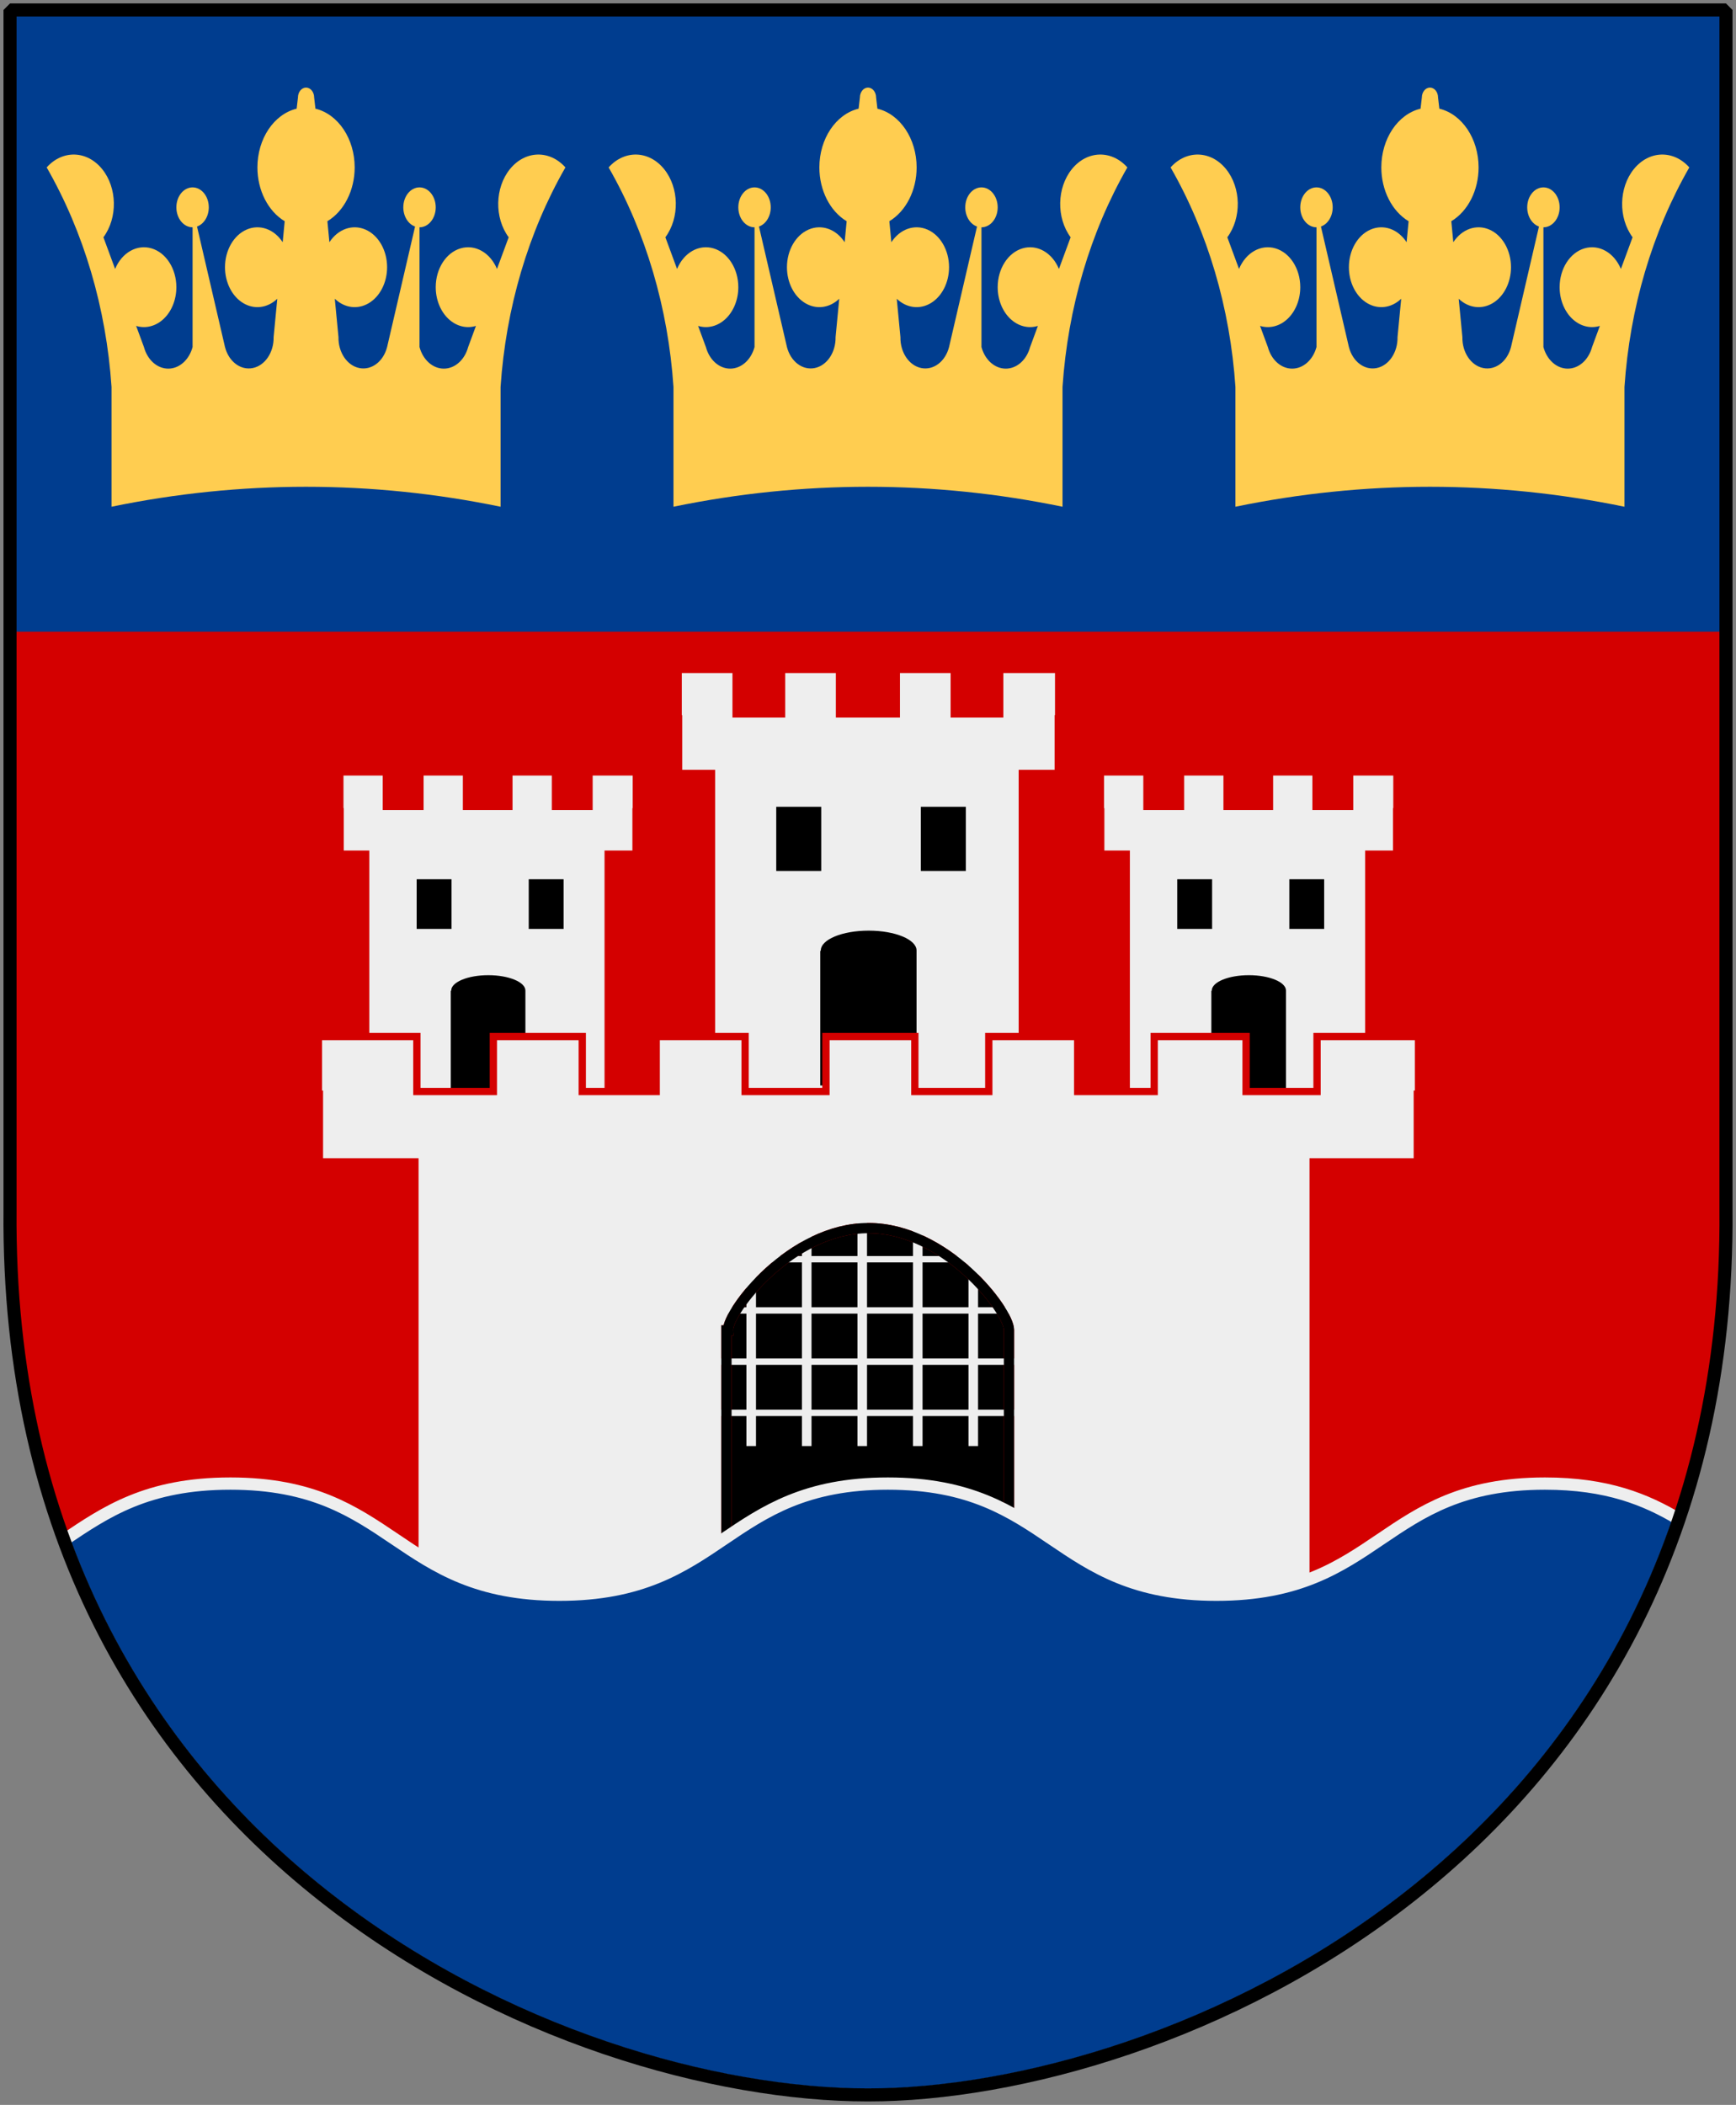 <?xml version="1.0" encoding="UTF-8" standalone="no"?>
<!-- Created with Inkscape (http://www.inkscape.org/) -->
<svg
   xmlns:dc="http://purl.org/dc/elements/1.1/"
   xmlns:cc="http://web.resource.org/cc/"
   xmlns:rdf="http://www.w3.org/1999/02/22-rdf-syntax-ns#"
   xmlns:svg="http://www.w3.org/2000/svg"
   xmlns="http://www.w3.org/2000/svg"
   xmlns:xlink="http://www.w3.org/1999/xlink"
   version="1.0"
   width="251"
   height="304.2"
   id="svg4166">
  <rect width="100%" height="100%" fill="#808080" stroke="none"/>
  <defs
     id="defs4168" />
  <path
     d="M 249.551,1.44 L 125.5,1.44 L 1.45,1.44 L 1.45,174.936 C 0.682,268.657 81.739,302.756 125.5,302.756 C 168.494,302.756 250.318,268.657 249.551,174.936 L 249.551,1.44 z "
     style="color:#000000;fill:#d40000;fill-opacity:1;fill-rule:nonzero;stroke:none;stroke-width:1.888;stroke-linecap:round;stroke-linejoin:bevel;marker:none;marker-start:none;marker-mid:none;marker-end:none;stroke-miterlimit:4;stroke-dashoffset:0;stroke-opacity:1;visibility:visible;display:block"
     id="Shield" />
  <path
     d="M 1.1,1.098 L 1.1,91.292 L 249.6,91.292 L 249.6,1.098 L 125.35,1.098 L 1.1,1.098 z "
     style="fill:#003d8f;fill-opacity:1;fill-rule:nonzero;stroke:none;stroke-width:1.888;stroke-linecap:round;stroke-linejoin:bevel;marker:none;marker-start:none;marker-mid:none;marker-end:none;stroke-miterlimit:4;stroke-dashoffset:0;stroke-opacity:1;visibility:visible;display:block"
     id="Chef" />
  <g
     transform="matrix(0.696,0,0,0.696,38.196,84.358)"
     id="Borg">
    <g
       transform="matrix(0.886,0,0,0.633,14.28,-11.212)"
       id="Tower">
      <path
         d="M 81.042,46.252 L 81.042,61.573 L 81.137,61.573 L 81.137,79.518 L 88.855,79.518 L 88.855,195.496 L 161.545,195.496 L 161.545,79.518 L 169.973,79.518 L 169.973,61.573 L 170.067,61.573 L 170.067,46.252 L 156.432,46.252 L 156.432,60.857 L 145.59,60.857 L 145.59,46.252 L 132.191,46.252 L 132.191,60.857 L 118.682,60.857 L 118.682,46.252 L 105.283,46.252 L 105.283,60.857 L 94.441,60.857 L 94.441,46.252 L 81.042,46.252 z "
         style="fill:#eeeeee;fill-opacity:1;fill-rule:evenodd;stroke:#d40000;stroke-width:1.521px;stroke-linecap:butt;stroke-linejoin:miter;stroke-opacity:1"
         id="Tower-body" />
      <path
         d="M 103.945,90.888 L 114.492,90.888 L 114.492,111.935 L 103.945,111.935 L 103.945,90.888 z "
         style="fill:#000000;fill-opacity:1;fill-rule:evenodd;stroke:none;stroke-width:1.527px;stroke-linecap:butt;stroke-linejoin:miter;stroke-opacity:1"
         id="Window1" />
      <path
         d="M 137.849,90.888 L 148.396,90.888 L 148.396,111.935 L 137.849,111.935 L 137.849,90.888 z "
         style="fill:#000000;fill-opacity:1;fill-rule:evenodd;stroke:none;stroke-width:1.527px;stroke-linecap:butt;stroke-linejoin:miter;stroke-opacity:1"
         id="Window2" />
      <path
         d="M 125.619,131.514 C 119.423,131.514 114.394,134.426 114.394,138.025 C 114.394,138.057 114.394,138.085 114.394,138.117 L 114.266,138.117 L 114.266,182.298 L 136.843,182.298 L 136.843,138.117 C 136.844,138.085 136.843,138.057 136.843,138.025 C 136.843,134.426 131.814,131.514 125.619,131.514 z "
         style="fill:#000000;fill-opacity:1;fill-rule:evenodd;stroke:none;stroke-width:1.808;stroke-linecap:square;stroke-linejoin:miter;stroke-miterlimit:4;stroke-dasharray:none;stroke-opacity:1"
         id="Door" />
    </g>
    <use
       transform="matrix(0.775,0,0,0.775,-50.763,25.459)"
       id="Tower-2"
       x="0"
       y="0"
       width="251"
       height="304.2"
       xlink:href="#Tower" />
    <use
       transform="matrix(0.775,0,0,0.775,107.237,25.459)"
       id="Tower-3"
       x="0"
       y="0"
       width="251"
       height="304.2"
       xlink:href="#Tower" />
    <g
       transform="matrix(0.995,0,0,0.995,-2.6,1.106)"
       id="Huvudborg">
      <path
         d="M 13.929,93.389 L 13.929,105.42 L 14.148,105.42 L 14.148,119.545 L 34.085,119.545 L 34.085,210.702 L 221.617,210.702 L 221.617,119.545 L 243.367,119.545 L 243.367,105.42 L 243.617,105.42 L 243.617,93.389 L 222.429,93.389 L 222.429,104.858 L 207.617,104.858 L 207.617,93.389 L 188.429,93.389 L 188.429,104.858 L 172.46,104.858 L 172.46,93.389 L 153.898,93.389 L 153.898,104.858 L 138.46,104.858 L 138.46,93.389 L 119.898,93.389 L 119.898,104.858 L 103.023,104.858 L 103.023,93.389 L 84.46,93.389 L 84.46,104.858 L 69.023,104.858 L 69.023,93.389 L 50.46,93.389 L 50.46,104.858 L 34.492,104.858 L 34.492,93.389 L 13.929,93.389 z "
         style="fill:#eeeeee;fill-opacity:1;fill-rule:evenodd;stroke:#d40000;stroke-width:1.521px;stroke-linecap:butt;stroke-linejoin:miter;stroke-opacity:1"
         id="path2336" />
      <path
         d="M 128.787,133.359 C 112.6,133.359 99.462,150.601 99.462,154.609 C 99.462,154.644 99.46,154.676 99.462,154.711 L 99.127,154.711 L 99.127,205.803 L 158.112,205.803 L 158.112,154.711 C 158.114,154.676 158.112,154.644 158.112,154.609 C 158.112,150.601 144.973,133.359 128.787,133.359 z "
         style="fill:#000000;fill-opacity:1;fill-rule:evenodd;stroke:#d40000;stroke-width:2.138;stroke-linecap:square;stroke-linejoin:miter;stroke-miterlimit:4;stroke-dasharray:none;stroke-opacity:1"
         id="Port" />
      <g
         id="Galler">
        <path
           d="M 115.886,130.988 L 115.886,178.849"
           style="fill:none;fill-rule:evenodd;stroke:#eeeeee;stroke-width:2;stroke-linecap:butt;stroke-linejoin:miter;stroke-miterlimit:4;stroke-dasharray:none;stroke-opacity:1"
           id="path1891" />
        <use
           transform="translate(11.591,0)"
           id="use3666"
           x="0"
           y="0"
           width="251"
           height="304.2"
           xlink:href="#path1891" />
        <use
           transform="translate(23.182,0)"
           id="use3668"
           x="0"
           y="0"
           width="251"
           height="304.2"
           xlink:href="#path1891" />
        <use
           transform="translate(-11.591,0)"
           id="use3670"
           x="0"
           y="0"
           width="251"
           height="304.2"
           xlink:href="#path1891" />
        <use
           transform="translate(34.773,0)"
           id="use3672"
           x="0"
           y="0"
           width="251"
           height="304.2"
           xlink:href="#path1891" />
        <use
           transform="matrix(0,0.664,-1.506,0,360.579,73.595)"
           id="use3674"
           x="0"
           y="0"
           width="251"
           height="304.2"
           xlink:href="#path1891" />
        <use
           transform="translate(1.932,10.689)"
           id="use3680"
           x="0"
           y="0"
           width="251"
           height="304.2"
           xlink:href="#use3674" />
        <use
           transform="translate(0.773,21.379)"
           id="use3682"
           x="0"
           y="0"
           width="251"
           height="304.2"
           xlink:href="#use3674" />
        <use
           transform="translate(-0.386,-10.689)"
           id="use3684"
           x="0"
           y="0"
           width="251"
           height="304.2"
           xlink:href="#use3674" />
      </g>
      <path
         d="M 128.787,133.359 C 112.6,133.359 99.462,150.601 99.462,154.609 C 99.462,154.644 99.46,154.676 99.462,154.711 L 99.127,154.711 L 99.127,205.803 L 158.112,205.803 L 158.112,154.711 C 158.114,154.676 158.112,154.644 158.112,154.609 C 158.112,150.601 144.973,133.359 128.787,133.359 z "
         style="fill:none;fill-opacity:1;fill-rule:evenodd;stroke:#000000;stroke-width:2.138;stroke-linecap:square;stroke-linejoin:miter;stroke-miterlimit:4;stroke-dasharray:none;stroke-opacity:1"
         id="Port-kant" />
    </g>
  </g>
  <path
     d="M 33.312,214.406 C 21.269,214.406 15.29,218.503 9.25,222.562 C 30.491,280.502 90.154,302.75 125.5,302.75 C 160.818,302.75 222.333,279.73 242.75,219.562 C 237.972,216.711 232.361,214.406 223.375,214.406 C 199.616,214.406 199.634,230.469 175.875,230.469 C 152.116,230.469 152.134,214.406 128.375,214.406 C 104.616,214.406 104.634,230.469 80.875,230.469 C 57.116,230.469 57.072,214.406 33.312,214.406 z "
     style="color:#000000;fill:#003d8f;fill-opacity:1;fill-rule:nonzero;stroke:#eeeeee;stroke-width:1.774;stroke-linecap:round;stroke-linejoin:bevel;marker:none;marker-start:none;marker-mid:none;marker-end:none;stroke-miterlimit:4;stroke-dashoffset:0;stroke-opacity:1;visibility:visible;display:block"
     id="Vagskura" />
  <path
     d="M 6.75,24.195 C 12.121,33.552 15.358,44.508 16.125,55.926 L 16.125,73.233 C 34.745,69.387 53.755,69.387 72.375,73.233 L 72.375,55.926 C 73.142,44.508 76.379,33.552 81.75,24.195 C 79.456,21.629 75.929,21.732 73.737,24.43 C 71.545,27.127 71.461,31.469 73.547,34.291 L 71.857,38.867 C 70.868,36.497 68.689,35.269 66.586,35.895 C 64.482,36.521 63,38.839 63,41.503 C 63,43.277 63.664,44.953 64.799,46.046 C 65.935,47.14 67.416,47.529 68.815,47.102 L 67.688,50.156 C 67.183,52.019 65.767,53.275 64.172,53.275 C 62.577,53.275 61.161,52.019 60.656,50.156 L 60.656,32.849 C 61.951,32.849 63,31.558 63,29.965 C 63,28.371 61.951,27.08 60.656,27.08 C 59.362,27.08 58.312,28.371 58.312,29.965 C 58.312,31.253 59.006,32.384 60.012,32.738 L 55.969,50.156 C 55.427,52.259 53.712,53.551 51.945,53.188 C 50.177,52.826 48.896,50.919 48.938,48.714 L 48.408,43.177 C 49.822,44.527 51.737,44.768 53.343,43.799 C 54.95,42.83 55.969,40.82 55.969,38.618 C 55.969,36.17 54.714,33.989 52.837,33.176 C 50.961,32.364 48.873,33.097 47.627,35.005 L 47.337,31.971 C 49.751,30.519 51.281,27.502 51.281,24.195 C 51.281,20.061 48.905,16.504 45.608,15.705 L 45.422,14.1 C 45.422,13.303 44.897,12.657 44.25,12.657 C 43.603,12.657 43.078,13.303 43.078,14.1 L 42.892,15.705 C 39.595,16.504 37.219,20.061 37.219,24.195 C 37.219,27.502 38.749,30.519 41.163,31.971 L 40.873,35.005 C 39.627,33.097 37.539,32.364 35.663,33.176 C 33.786,33.989 32.531,36.17 32.531,38.618 C 32.531,40.82 33.55,42.83 35.157,43.799 C 36.763,44.768 38.678,44.527 40.092,43.177 L 39.562,48.714 C 39.604,50.919 38.323,52.826 36.555,53.188 C 34.788,53.551 33.073,52.259 32.531,50.156 L 28.487,32.738 C 29.494,32.384 30.188,31.253 30.188,29.965 C 30.188,28.371 29.138,27.08 27.844,27.08 C 26.549,27.08 25.5,28.371 25.5,29.965 C 25.5,31.558 26.549,32.849 27.844,32.849 L 27.844,50.156 C 27.339,52.019 25.923,53.275 24.328,53.275 C 22.733,53.275 21.317,52.019 20.812,50.156 L 19.685,47.102 C 21.084,47.529 22.565,47.14 23.701,46.046 C 24.836,44.953 25.5,43.277 25.5,41.503 C 25.5,38.839 24.018,36.521 21.914,35.895 C 19.811,35.269 17.632,36.497 16.643,38.867 L 14.953,34.291 C 17.039,31.469 16.955,27.127 14.763,24.43 C 12.571,21.732 9.044,21.629 6.75,24.195 z "
     style="fill:#ffcd50;fill-opacity:1;fill-rule:evenodd;stroke:none;stroke-width:1.094;stroke-linecap:butt;stroke-linejoin:miter;stroke-miterlimit:10"
     id="Crown" />
  <use
     transform="translate(162.5,0)"
     id="Crown-2"
     x="0"
     y="0"
     width="251"
     height="304.2"
     xlink:href="#Crown" />
  <use
     transform="translate(81.25,0)"
     id="Crown-3"
     x="0"
     y="0"
     width="251"
     height="304.2"
     xlink:href="#Crown" />
  <path
     d="M 249.551,1.44 L 125.5,1.44 L 1.45,1.44 L 1.45,174.936 C 0.682,268.657 81.739,302.756 125.5,302.756 C 168.494,302.756 250.318,268.657 249.551,174.936 L 249.551,1.44 z "
     style="color:#000000;fill:none;fill-opacity:0;fill-rule:nonzero;stroke:#000000;stroke-width:1.888;stroke-linecap:round;stroke-linejoin:bevel;marker:none;marker-start:none;marker-mid:none;marker-end:none;stroke-miterlimit:4;stroke-dashoffset:0;stroke-opacity:1;visibility:visible;display:block"
     id="Frame" />
</svg>
